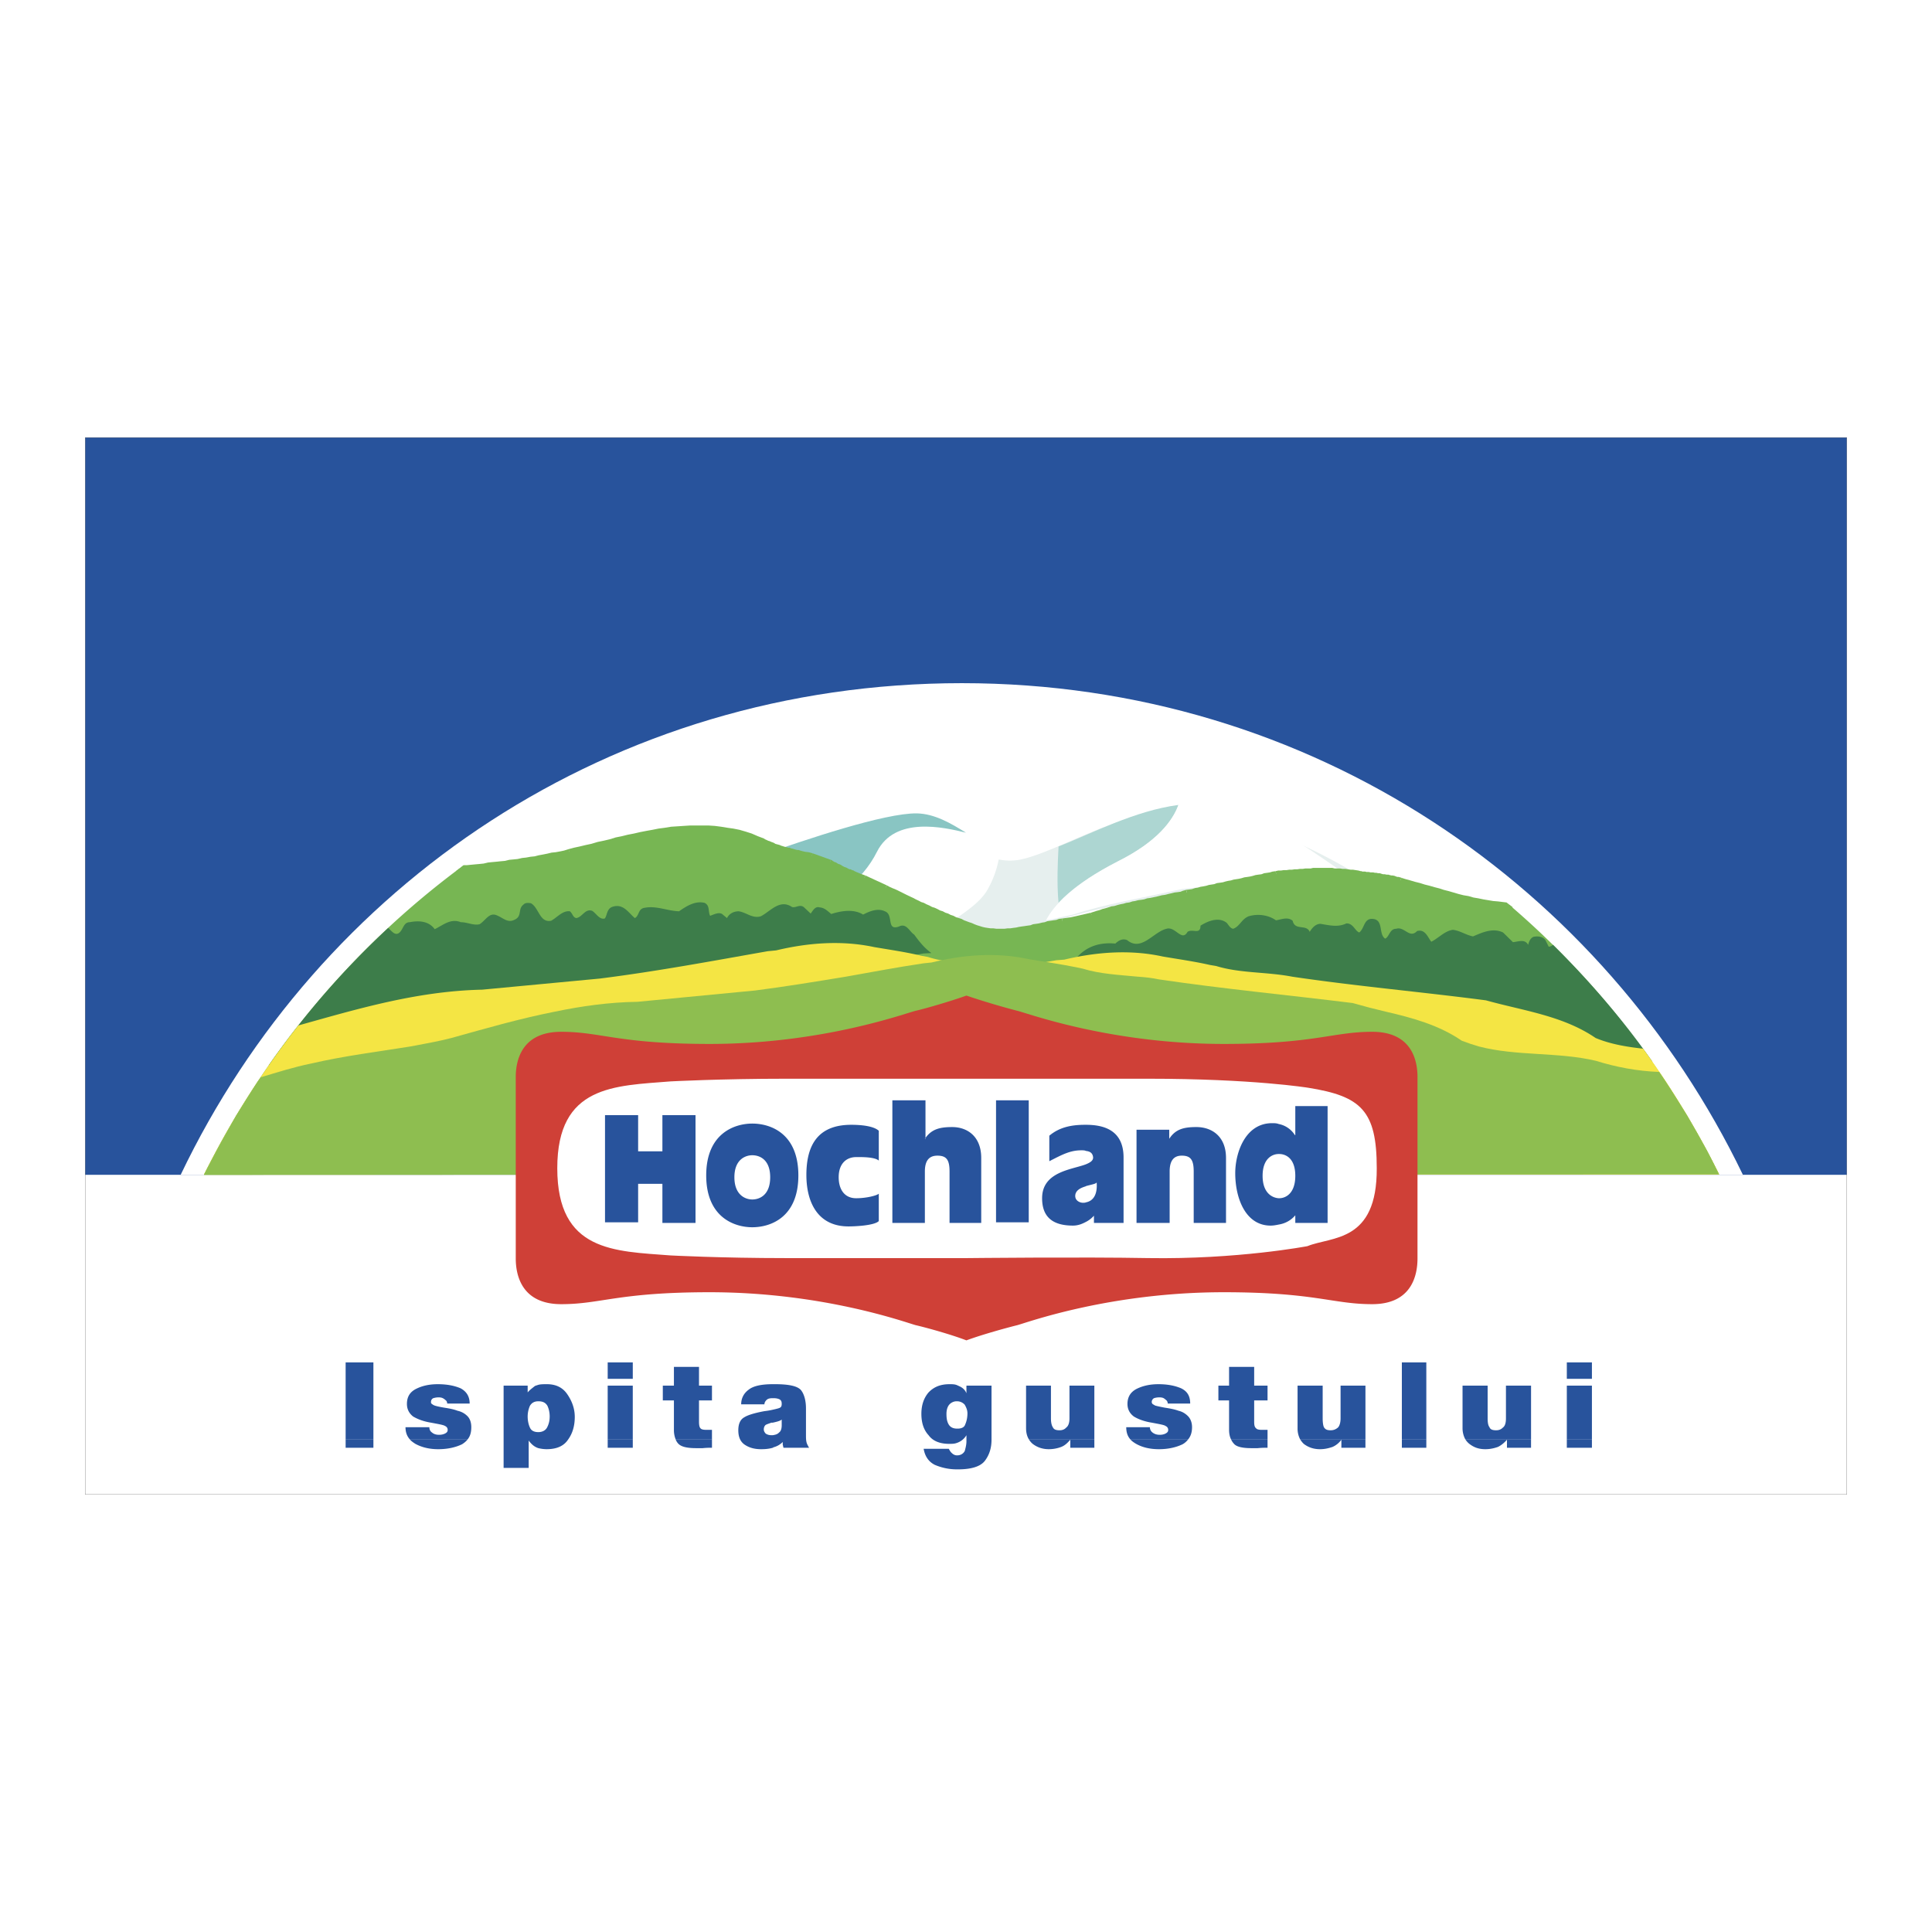 <svg xmlns="http://www.w3.org/2000/svg" width="2500" height="2500" viewBox="0 0 192.756 192.756"><path fill-rule="evenodd" clip-rule="evenodd" fill="#fff" d="M0 0h192.756v192.756H0V0z"/><path d="M12.034 118.563h38.129v7.593l.041.041c.226 2.216 1.129 5.254 6.341 5.254 1.662 0 2.914-.165 4.371-.391 2.196-.369 4.925-.801 10.281-.801 9.645 0 16.972 2.217 19.332 2.977.411.103.616.185.759.226.882.185 3.345.862 4.966 1.437l.287.123.329-.123c1.6-.574 4.063-1.252 4.946-1.437.186-.041.41-.123.76-.226 2.42-.76 9.686-2.977 19.33-2.977 5.623 0 8.395.432 10.59.76 1.334.205 2.545.391 4.023.432 2.277.103 3.918-.35 4.986-1.375 1.252-1.17 1.436-2.812 1.436-3.982v-7.531h37.781l-.062-62.862H12.034v62.862z" fill-rule="evenodd" clip-rule="evenodd" fill="#fff"/><path fill-rule="evenodd" clip-rule="evenodd" fill="#28539c" d="M8.504 43.654h175.748v73.555H8.504V43.654z"/><path d="M95.967 68.159c-35.092 0-64.15 20.215-77.941 49.05h155.863c-13.811-28.65-42.869-49.05-77.922-49.05z" fill-rule="evenodd" clip-rule="evenodd" fill="#fff"/><path d="M138.201 89.893c-4.062-2.545-10.938-8.127-15.699-9.317-7.141-1.888-15.145 3.879-19.475 4.68-4.371.759-7.491-4.023-11.554-4.105-3.222-.041-11.123 2.627-15.556 4.187l2.504.554c1.354.801 2.955 1.19 4.392 1.827l2.134.924a93.1 93.1 0 0 0 9.153 3.755c3.078 1.396 6.568.041 9.81-.493l.984-.185 2.154-.472c3.346-1.088 6.773-1.621 10.262-2.422 3.346-.759 6.26.308 9.645-.39 2.955-.328 7.367.8 10.139 1.334 0 0 .492.041 1.107.123z" fill-rule="evenodd" clip-rule="evenodd" fill="#fff"/><path d="M84.537 88.477l-1.724-.759c-1.437-.636-3.037-1.026-4.392-1.827l-2.504-.554c4.433-1.56 12.334-4.228 15.556-4.187 1.786.041 3.386.985 4.905 1.929-2.237-.554-7.101-1.662-8.886 1.909-.718 1.436-1.867 2.811-2.955 3.489z" fill-rule="evenodd" clip-rule="evenodd" fill="#89c5c3"/><path d="M93.259 93.074c1.724-1.251 4.329-2.647 5.253-4.29a9.827 9.827 0 0 0 1.129-3.037 5.503 5.503 0 0 0 2.012.041c4.371-.8 12.354-6.567 19.496-4.72 4.781 1.252 10.547 3.838 14.611 6.382-.637-.103-1.129-.143-1.129-.143-2.75-.534-6.156-.308-9.051 0a380.724 380.724 0 0 0-9.645 2.052c-3.488.8-6.875 1.334-10.281 2.421l-2.135.493-.984.164c-3.078.493-6.28 1.745-9.338.677l.062-.04z" fill-rule="evenodd" clip-rule="evenodd" fill="#e6efee"/><path d="M117.576 80.309c-4.371.574-8.66 2.853-11.963 4.146-.082 1.437-.186 3.756 0 5.624 1.129-1.211 2.955-2.627 5.93-4.146 3.941-1.972 5.459-4.065 6.033-5.624z" fill-rule="evenodd" clip-rule="evenodd" fill="#add6d2"/><path d="M117.576 80.309c1.662-.185 3.305-.185 4.926.267 4.762 1.19 11.637 6.772 15.699 9.317-.615-.082-1.107-.123-1.107-.123-2.771-.534-7.184-1.662-10.139-1.334-3.385.698-6.299-.369-9.645.39-3.488.801-6.916 1.334-10.262 2.422l-2.154.472-.533.103c.76-1.478 2.646-3.571 7.182-5.891 3.941-1.971 5.459-4.064 6.033-5.623z" fill-rule="evenodd" clip-rule="evenodd" fill="#fff"/><path d="M150.617 90.303c-3.756-.226-7.408-1.56-10.896-2.504-1.109-.349-4.002-.616-4.002-.616-2.545-.533-5.686-.328-8.414 0-3.119.616-5.787 1.149-8.928 1.868-3.201.759-6.383 1.211-9.502 2.237l-1.969.431-.883.185c-3.037.493-6.26 1.745-9.153.452-2.853-1.026-5.664-2.463-8.476-3.797l-2.155-.985c-1.334-.534-1.97-.759-3.427-1.56l-1.847-.615c-1.909-.452-3.202-.719-4.864-1.519-6.239-2.874-13.257-.329-19.332 1.108-3.653.8-7.183 1.293-10.938 1.663a85.483 85.483 0 0 0-25.487 30.559l151.184-.041c-5.151-10.345-12.292-19.498-20.911-26.866z" fill-rule="evenodd" clip-rule="evenodd" fill="#77b653"/><path d="M139.639 88.066l.492.082.451.144.492.144.492.164.432.144.492.123.492.144.492.123.494.144.451.123.492.144.492.123.533.144.492.082.494.144.492.082.471.103.494.083.553.082.492.041.494.062.533.041h.492c-.227-.185-.41-.308-.637-.492l-.348-.042-.492-.062-.494-.041-.492-.082-.492-.082-.492-.103-.492-.082-.494-.144-.492-.082-.492-.124-.492-.144-.492-.144-.492-.124-.432-.143-.492-.124-.492-.144-.494-.123-.451-.144-.492-.123-.492-.144-.451-.123-.473-.144h.041l-.183.494z" fill-rule="evenodd" clip-rule="evenodd" fill="#77b653"/><path fill-rule="evenodd" clip-rule="evenodd" fill="#77b653" d="M135.656 87.389H135.801l.082.061h.265l.104.042h.268l.121.041H136.971l.123.041h.183l.164.041h.145l.184.061.164.041h.144l.186.041h.164l.142.041.186.041h.123l.183.042.124.061h.144l.082.041.143.041.084.041.183-.492-.142-.041-.125-.041h-.143l-.123-.042-.144-.061-.184-.041h-.123l-.186-.041-.123-.041h-.183l-.186-.041h-.164l-.144-.041-.184-.062h-.164l-.186-.041h-.142l-.164-.041h-.268l-.183-.041H136.334l-.123-.041H135.924l-.082-.041h-.082l-.104.472zM127.365 87.389l.227-.041h.267l.266-.041h.268l.265-.041h.268l.224-.041h.268l.268-.041h.265l.268-.062h.801l.265-.041h1.621l.268.041h.533l.227.062h.265l.268.041.224.041h.268l.227.041.265.041.205.041.104-.472-.227-.062-.265-.041-.268-.041h-.227l-.265-.041-.268-.041h-.265l-.268-.041h-.533l-.268-.061H131.02l-.268.061h-.533l-.268.041h-.265l-.268.041h-.268l-.265.041h-.268l-.265.041h-.288l-.267.041h-.268l-.265.062.101.472z"/><path fill-rule="evenodd" clip-rule="evenodd" fill="#77b653" d="M118.48 89.277l.266-.041.268-.103.308-.041.266-.041.308-.082.266-.061.287-.083.268-.041.267-.04.307-.103.268-.041.265-.041.268-.082.265-.041.268-.062.268-.041.265-.082.268-.041.265-.062.268-.082.328-.041.268-.041.265-.041.268-.103.267-.041.307-.041.268-.041.265-.102.309-.041.267-.041.329-.083.265-.061-.101-.472-.309.041-.266.082-.267.041-.309.041-.265.103-.328.041-.268.041-.268.082-.265.061-.268.042-.306.041-.268.082-.266.061-.267.041-.268.041-.265.082-.268.042-.266.061-.267.082-.268.041-.328.041-.266.103-.267.041-.268.041-.265.082-.309.062-.266.041-.267.082-.268.041-.306.103-.268.041-.328.04.144.493z"/><path fill-rule="evenodd" clip-rule="evenodd" fill="#77b653" d="M108.957 91.555v-.041l.33-.102.266-.083.308-.082.266-.061.309-.082.265-.083.309-.102.267-.082.328-.041.307-.103.268-.041.308-.082.266-.041.308-.103.329-.041.267-.082.307-.041.308-.103.266-.041.328-.04.576-.144.616-.123.265-.041.33-.103.307-.041.309-.082.265-.041.309-.103.328-.041.308-.082-.144-.493-.307.083-.267.102-.309.041-.307.041-.328.082-.267.062-.309.082-.306.041-.575.144-.595.123-.309.041-.307.103-.267.041-.328.041-.309.082-.266.041-.308.103-.307.041-.267.081-.328.062-.309.082-.266.082-.308.041-.309.103-.266.082-.328.082-.267.103-.307.082-.308.102-.268.082.123.493z"/><path fill-rule="evenodd" clip-rule="evenodd" fill="#77b653" d="M108.957 91.555l-.082-.267-.041-.226.123.493z"/><path fill-rule="evenodd" clip-rule="evenodd" fill="#77b653" d="M106.947 91.945l2.01-.39-.123-.493-1.969.452.082.431zM106.023 92.13h.041l.883-.185-.082-.431-.883.123.041.493z"/><path fill-rule="evenodd" clip-rule="evenodd" fill="#77b653" d="M106.023 92.13v-.226l-.041-.267.041.493z"/><path fill-rule="evenodd" clip-rule="evenodd" fill="#77b653" d="M96.768 92.581l.287.082.267.144.307.082.267.041.309.103.266.041.308.041h.328l.268.041h.881l.267-.041h.309l.328-.041.266-.041.308-.062.268-.041.307-.041.267-.041.307-.082.287-.061.309-.042.267-.082.307-.041.267-.061.307-.083.268-.041.267-.041.328-.102.266-.041.267-.041-.041-.493-.328.041-.267.103-.307.041-.268.041-.308.041-.266.103-.267.041-.328.082-.268.041-.307.041-.267.102-.307.041-.267.041-.309.042-.266.041-.267.061-.328.041-.266.041h-.268l-.308.041h-.799l-.309-.041h-.267l-.287-.041-.266-.041-.267-.061-.266-.083-.268-.082-.267-.102-.266-.123-.185.492zM88.251 88.784l.267.124.267.143.267.082.267.144.533.267.533.267.267.082.288.144.267.122.266.144.226.123.267.103.266.123.268.144.266.123.267.102.267.124.266.143.267.083.267.143.267.082.266.123.267.103.267.123.267.103.308.123.287.102.267.082.205.124.267.102.185-.492-.267-.082-.267-.103-.226-.082-.267-.144-.266-.082-.267-.082-.267-.143-.267-.083-.266-.143-.267-.083-.267-.143-.267-.082-.267-.144-.266-.123-.267-.082-.267-.144-.287-.123-.267-.143-.267-.083-.266-.143-.267-.123-.267-.144-.267-.123-.226-.103-.533-.267-.534-.267-.267-.122-.266-.103-.267-.123-.267-.144-.226.451z"/><path fill-rule="evenodd" clip-rule="evenodd" fill="#77b653" d="M88.251 88.784l.144-.225.082-.226-.226.451z"/><path fill-rule="evenodd" clip-rule="evenodd" fill="#77b653" d="M86.158 87.799l2.093.985.226-.451-2.134-.985-.185.451zM86.158 87.799l.082-.225.103-.226-.185.451z"/><path fill-rule="evenodd" clip-rule="evenodd" fill="#77b653" d="M82.71 86.281l-.041-.041.144.082.123.041.144.102.123.041.144.083.082.061.143.041.082.041.144.082.082.041.123.062.103.041.082.041.082.041.103.041.123.041.103.062.081.041.083.041h.102l.082.041.144.041.082.041.082.061.411.165.492.184.185-.451-.451-.164-.452-.185-.082-.041-.103-.041-.082-.062-.144-.041-.082-.041-.082-.041h-.102l-.083-.041-.081-.041-.103-.061-.082-.041-.144-.042-.082-.041-.082-.041-.103-.061-.123-.082-.082-.041-.144-.041-.082-.042-.143-.102-.123-.041-.103-.041-.123-.082-.144-.103h-.041l-.185.493z"/><path fill-rule="evenodd" clip-rule="evenodd" fill="#77b653" d="M82.71 86.281l.103-.267.082-.226-.185.493z"/><path fill-rule="evenodd" clip-rule="evenodd" fill="#77b653" d="M80.925 85.604h-.041l1.826.677.185-.493-1.826-.657-.144.473z"/><path fill-rule="evenodd" clip-rule="evenodd" fill="#77b653" d="M80.925 85.604l.041-.206.103-.267-.144.473z"/><path fill-rule="evenodd" clip-rule="evenodd" fill="#77b653" d="M75.979 84.105l.165.083.143.082.185.041.123.102.144.041.164.041.143.082.123.062.185.041.144.041.123.041.185.041.123.062.144.041.123.04.184.042.144.041.123.041.185.061.144.041.123.042.184.041h.123l.185.04.144.042.164.061.185.041.143.041.349.041.349.083.144-.473-.37-.102-.348-.041-.185-.042-.165-.04-.143-.041-.185-.062h-.123l-.184-.041-.124-.041-.143-.041-.185-.041-.123-.062h-.144l-.123-.041-.185-.041-.143-.041-.123-.041-.144-.041-.123-.061-.144-.041-.164-.041-.144-.041-.123-.083-.144-.061-.123-.041-.184-.083-.144-.04-.123-.062-.185-.082-.123-.082-.226.451zM56.812 85.214l.595-.144.575-.124.574-.143.575-.164.595-.144.616-.123.575-.184.636-.144.574-.124.636-.143.575-.123.636-.144.615-.123.576-.144.636-.082.616-.082.635-.102.575-.041.616-.041.636-.041H70.665l.615.041.595.082.616.102.574.082.596.123.574.185.575.185.574.226.595.225.226-.451-.595-.226-.616-.267-.575-.184-.635-.185-.616-.123-.595-.083-.616-.102-.636-.082-.615-.041h-1.869l-.635.041-.616.041-.636.041-.616.102-.636.083-.615.123-.575.103-.636.123-.616.143-.636.123-.575.144-.616.123-.595.185-.615.144-.595.123-.616.185-.575.123-.595.143-.574.123-.534.144.082.493z"/><path d="M45.484 86.917h.226l.431-.062.452-.041.451-.041.411-.042.431-.041.41-.041.452-.103.431-.042.41-.041.452-.041.39-.062.452-.082.41-.041.431-.041.411-.103.451-.042.39-.082.452-.083.41-.062.431-.082.411-.082.452-.103.39-.082.452-.082.452-.103.39-.082-.082-.493-.452.144-.39.082-.452.083-.41.041-.431.103-.41.083-.452.082-.39.103-.41.041-.452.082-.39.041-.452.103-.411.041-.431.041-.411.103-.451.041-.39.042-.452.041-.41.041-.431.103-.41.042-.452.041-.431.041-.41.041h-.308c-.268.185-.494.411-.761.596z" fill-rule="evenodd" clip-rule="evenodd" fill="#77b653"/><path d="M38.732 92.581c.308.267.636.76 1.026.534.493-.308.452-1.108 1.129-1.108.924-.185 1.909-.103 2.483.698.821-.39 1.58-1.108 2.606-.698.657 0 1.251.349 1.868.205.636-.39.985-1.293 1.826-.841.534.226.985.718 1.621.41.842-.329.349-1.087.924-1.519.185-.226.533-.185.759-.144.801.452.862 1.971 2.012 1.745.636-.349 1.128-1.026 1.867-.944.288.226.288.595.636.677.616-.082.882-.985 1.601-.718.411.267.718.903 1.252.759.226-.267.185-.944.718-1.149 1.129-.411 1.662.615 2.278 1.108.452-.226.308-.944.985-1.026 1.17-.226 2.237.308 3.427.349.759-.534 1.622-1.067 2.545-.841.554.267.328.841.554 1.293.349-.124.841-.39 1.19-.185l.493.411c.226-.452.677-.677 1.169-.677.759.103 1.375.759 2.216.493.944-.493 1.889-1.745 3.099-.923.39.123.8-.329 1.21.041l.657.616c.226-.308.451-.759.902-.616.493.041.76.349 1.149.657.985-.308 2.237-.533 3.181.062.616-.328 1.457-.677 2.175-.328.903.328.103 1.97 1.396 1.519.759-.39 1.067.534 1.519.8.493.677 1.026 1.355 1.724 1.847l-.8.041c-5.623 1.026-11.102 1.991-16.787 2.709l-11.739 1.17c-6.608.082-12.58 1.929-18.572 3.612-4.556 1.067-9.378 1.478-13.976 2.504-1.437.349-2.853.759-4.248 1.17a85.61 85.61 0 0 1 11.925-13.713zM164.859 105.921a22.939 22.939 0 0 1-5.623-1.066c-4.412-1.026-9.234-.268-13.4-2.012-3.201-2.176-7.225-2.729-10.877-3.694-6.443-.861-12.949-1.478-19.332-2.381-2.564-.431-5.191-.349-7.592-1.067l-.678-.082c1.025-1.211 2.359-1.622 3.92-1.478.328-.308.717-.534 1.17-.349 1.436 1.19 2.627-.821 3.939-1.129.883-.267 1.518 1.334 2.094.308.492-.349 1.293.328 1.293-.616.717-.452 1.785-.903 2.584-.308.186.164.35.574.678.615.656-.226.842-.985 1.561-1.251.924-.267 1.949-.124 2.709.411.594-.103 1.17-.37 1.662.041.225 1.026 1.375.308 1.703 1.108.205-.349.574-.8 1.066-.8.904.144 1.744.369 2.586-.041.678-.041.863.759 1.293.903.533-.411.451-1.437 1.355-1.354 1.107.103.533 1.519 1.23 1.97.41-.185.451-.985 1.088-.985.842-.267 1.334 1.026 2.094.226.799-.226 1.066.616 1.416 1.067.717-.349 1.312-1.067 2.154-1.19.719.083 1.334.534 2.012.657.922-.39 1.969-.883 2.996-.39l.984.964c.533-.041 1.189-.349 1.518.267.084-.308.207-.657.535-.8.43-.082.924-.041 1.189.328l.328.657c.164 0 .309-.082.432-.185 3.613 3.57 6.978 7.469 9.913 11.656z" fill-rule="evenodd" clip-rule="evenodd" fill="#3d7d4a"/><path d="M29.764 102.31c5.89-1.643 11.821-3.428 18.347-3.571l11.738-1.108c5.685-.719 11.164-1.744 16.746-2.729l.841-.082c3.181-.76 6.526-1.026 9.789-.328 1.56.267 3.16.492 4.679.861l.677.124c2.36.759 5.006.595 7.551 1.026 6.383.944 12.848 1.56 19.27 2.422 3.715.985 7.738 1.457 10.939 3.694 4.166 1.703 8.988.984 13.4 2.011 3.305 1.067 7.141 1.437 10.713.842 2.504-.574 4.391 1.396 6.793 1.252 1.375.144 2.688-.35 4.021.103.041 0 .123.041.227.041a90.6 90.6 0 0 1 6.012 10.303H20.386a84.773 84.773 0 0 1 9.378-14.861z" fill-rule="evenodd" clip-rule="evenodd" fill="#f4e544"/><path d="M24.531 109.759c1.211-.349 2.504-.533 3.899-.226 1.908-.492 4.063-1.026 6.156-1.108 3.386-.574 6.464-1.826 9.769-2.586 4.597-1.067 9.419-1.437 13.975-2.545 5.992-1.703 12.026-3.488 18.572-3.611l11.8-1.129c5.623-.76 11.061-1.786 16.684-2.75l.801-.062c3.182-.759 6.566-1.026 9.83-.308 1.559.267 3.18.493 4.699.841l.615.103c2.402.739 5.049.575 7.594 1.067 6.381.944 12.908 1.519 19.332 2.36 3.652 1.025 7.674 1.519 10.938 3.756 1.477.615 3.078.882 4.74 1.066a87.047 87.047 0 0 1 7.572 12.54l-151.163.041c1.294-2.544 2.669-5.027 4.187-7.449z" fill-rule="evenodd" clip-rule="evenodd" fill="#f4e544"/><path fill="none" stroke="#000" stroke-width=".016" stroke-miterlimit="2.613" d="M8.504 43.654h175.748v105.448H8.504V43.654z"/><path d="M25.742 107.851c.082-.104.185-.227.267-.37 1.662-.492 3.304-1.025 5.048-1.375 3.263-.759 6.608-1.17 9.912-1.703 1.375-.267 2.729-.492 4.063-.841 3.386-.944 6.792-1.93 10.322-2.628 2.668-.554 5.397-.943 8.25-.984l11.739-1.129c3.037-.39 6.033-.883 9.029-1.375 2.545-.451 5.13-.944 7.757-1.334l.8-.082c3.181-.78 6.486-1.047 9.748-.329 1.602.267 3.16.493 4.68.8l.678.144c1.723.534 3.611.616 5.52.801.678.041 1.395.123 2.072.267 6.383.944 12.889 1.56 19.332 2.36 1.066.308 2.176.595 3.305.861 2.668.616 5.293 1.334 7.572 2.895.594.226 1.129.41 1.703.574 3.756.985 7.9.533 11.697 1.437 1.971.616 4.104 1.026 6.301 1.108.225.308.389.575.615.903.758 1.149 1.477 2.319 2.195 3.468.678 1.17 1.334 2.319 1.971 3.489.389.76.801 1.56 1.189 2.36l-151.163.041c.39-.801.841-1.601 1.252-2.401.615-1.17 1.292-2.319 1.949-3.489.72-1.149 1.438-2.319 2.197-3.468z" fill-rule="evenodd" clip-rule="evenodd" fill="#8ebe50"/><path d="M53.713 138.163c.226-.062.533-.062.862-.062.882 0 1.56.329 2.011.985.472.678.759 1.437.759 2.278 0 .903-.226 1.662-.677 2.277-.41.616-1.108.945-2.134.945a3.57 3.57 0 0 1-.821-.104c-.39-.123-.698-.39-.965-.759v2.729h-2.503v-8.209h2.401v.677c.226-.267.493-.451.719-.636.081-.039.225-.08.348-.121zm0 4.72c.41 0 .718-.185.862-.451.164-.308.267-.657.267-1.108s-.103-.801-.226-1.067c-.185-.308-.452-.451-.903-.451-.39 0-.657.144-.842.451a2.656 2.656 0 0 0-.226 1.067c0 .451.103.842.226 1.108.145.328.452.451.842.451zM77.108 143.19c.226-.041.452-.082.616-.267.185-.123.267-.39.267-.718v-.575c-.123.103-.267.144-.39.185a8.643 8.643 0 0 1-.493.123h-.144c-.267.104-.431.145-.575.227-.123.103-.185.267-.185.451 0 .144.062.267.185.41.185.123.37.164.575.164h.144zm0-3.693c-.308 0-.492.041-.636.185-.124.123-.206.267-.206.431h-2.319c0-.615.267-1.108.739-1.457.452-.369 1.252-.555 2.421-.555h.226c1.375 0 2.237.186 2.586.596.308.39.493 1.026.493 1.826v2.545c0 .309 0 .574.041.76.041.226.144.39.267.615h-2.545c-.041-.082-.041-.185-.082-.308v-.267a1.982 1.982 0 0 1-.944.533c0 .041-.041.041-.041.041-.349.103-.718.145-1.169.145-.657 0-1.19-.145-1.642-.452-.451-.308-.636-.801-.636-1.437 0-.615.185-1.067.595-1.293.349-.226 1.026-.431 2.011-.615a6.76 6.76 0 0 0 .841-.145c.39-.082.677-.164.718-.205.123-.062.165-.185.165-.369 0-.226-.042-.349-.206-.451-.144-.082-.369-.123-.595-.123h-.082zM95.496 143.95c-.267.103-.493.103-.8.103-.903 0-1.622-.267-2.052-.862-.493-.533-.718-1.252-.718-2.134 0-.842.226-1.56.718-2.135.533-.554 1.19-.821 2.093-.821.267 0 .534 0 .76.104l.267.123c.308.144.534.369.657.677v-.759h2.503v5.396c0 .842-.225 1.52-.656 2.094-.451.596-1.395.862-2.688.862h-.082a5.552 5.552 0 0 1-2.237-.452c-.616-.308-.985-.861-1.108-1.601h2.504l.123.206c.082.144.185.226.308.328.144.082.226.123.411.123.349 0 .636-.185.759-.451.082-.309.164-.616.164-.965v-.596a1.756 1.756 0 0 1-.926.76zm0-4.145h-.041a.989.989 0 0 0-.759.349c-.185.226-.267.555-.267.903 0 .41.041.759.226 1.067.164.267.431.41.841.41h.041c.41 0 .677-.144.759-.41.123-.268.226-.657.226-1.108 0-.37-.144-.637-.267-.862a1.021 1.021 0 0 0-.759-.349z" fill-rule="evenodd" clip-rule="evenodd" fill="#28539c"/><path d="M96.419 133.729c-1.601-.615-4.083-1.293-5.069-1.519-.985-.267-9.234-3.284-20.542-3.284-9.132 0-10.835 1.191-14.816 1.191-3.919 0-4.535-2.854-4.535-4.557v-9.051.041-9.092c0-1.703.616-4.515 4.535-4.515 3.981 0 5.685 1.211 14.816 1.211 11.308 0 19.558-3.079 20.542-3.304.985-.227 3.468-.944 5.069-1.52a76.124 76.124 0 0 0 5.089 1.52c.986.225 9.234 3.304 20.584 3.304 9.111 0 10.855-1.211 14.816-1.211 3.92 0 4.516 2.812 4.516 4.515v9.092-.041 9.051c0 1.703-.596 4.557-4.516 4.557-3.961 0-5.725-1.191-14.816-1.191-11.35 0-19.598 3.018-20.584 3.284-.924.227-3.426.904-5.089 1.519z" fill-rule="evenodd" clip-rule="evenodd" fill="#cf4037"/><path d="M96.48 125.521H78.441c-6.546 0-11.554-.267-11.554-.267-5.582-.432-11.287-.349-11.287-8.702 0-8.291 5.705-8.209 11.287-8.66 0 0 5.007-.268 11.554-.268h36.119c10.465 0 15.965.903 15.965.903 5.275.842 6.834 2.278 6.834 8.024.041 7.45-4.514 6.793-6.916 7.778 0 0-6.977 1.334-15.883 1.19-6.566-.122-18.08.002-18.08.002z" fill-rule="evenodd" clip-rule="evenodd" fill="#fff"/><path fill-rule="evenodd" clip-rule="evenodd" fill="#28539c" d="M60.362 111.257h3.305v3.612h2.421v-3.612h3.304v10.754h-3.304v-3.9h-2.421v3.838h-3.305v-10.692zM87.677 115.793c-.431-.39-1.868-.35-2.257-.35-.944 0-1.744.616-1.744 2.012 0 1.149.533 2.093 1.744 2.093 1.026 0 2.052-.267 2.257-.451v2.729c-.431.452-2.401.534-3.017.534-3.14 0-4.207-2.504-4.207-5.131 0-2.955 1.128-5.008 4.474-5.008.923 0 2.216.103 2.75.595v2.977zM99.375 109.779h3.262v12.17h-3.262v-12.17zM113.391 112.714h3.264v.903c.615-.944 1.416-1.17 2.709-1.17 1.559 0 2.955.944 2.955 3.079v6.484h-3.223v-5.131c0-1.169-.309-1.58-1.191-1.58-.758 0-1.209.451-1.209 1.58v5.131h-3.305v-9.296zM94.736 122.011v-5.131c0-1.169-.308-1.58-1.21-1.58-.759 0-1.251.411-1.251 1.58v5.131h-3.243V109.78h3.304v3.838h-.062c.636-.944 1.437-1.17 2.729-1.17 1.519 0 2.894.944 2.894 3.079v6.484h-3.161zM37.255 143.581v.861h-2.771v-.861h2.771zm9.419 0c-.144.205-.349.369-.574.513-.637.308-1.437.493-2.381.493-.882 0-1.642-.186-2.278-.534-.226-.144-.431-.287-.575-.472h5.808zm16.459 0v.861H60.63v-.861h2.503zm7.901 0v.861c-.226 0-.533 0-.924.041h-.636c-.883 0-1.478-.123-1.786-.431a1.21 1.21 0 0 1-.287-.472h3.633v.001zm38.15 0v.861h-2.4v-.801c-.268.309-.533.575-.904.719a3.555 3.555 0 0 1-1.23.227c-.637 0-1.17-.186-1.621-.534a1.744 1.744 0 0 1-.391-.472h6.546zm9.378 0a1.77 1.77 0 0 1-.574.513c-.637.308-1.438.493-2.361.493-.902 0-1.662-.186-2.277-.534-.246-.144-.451-.287-.596-.472h5.808zm7.901 0v.861c-.268 0-.574 0-.984.041h-.617c-.861 0-1.477-.123-1.744-.431a1.56 1.56 0 0 1-.307-.472h3.652v.001zm9.767 0v.861h-2.4v-.801a2.14 2.14 0 0 1-.883.719c-.369.123-.76.227-1.252.227-.635 0-1.17-.186-1.621-.534a2.118 2.118 0 0 1-.369-.472h6.525zm6.075 0v.861h-2.441v-.861h2.441zm10.447 0v.861h-2.402v-.801c-.266.309-.594.575-.902.719-.35.123-.76.227-1.252.227-.678 0-1.148-.186-1.602-.534a1.8 1.8 0 0 1-.41-.472h6.568zm6.074 0v.861h-2.504v-.861h2.504z"/><path d="M34.484 143.581v-7.655h2.771v7.655h-2.771zm6.383 0c-.267-.309-.41-.698-.41-1.19h2.38c0 .226.082.41.267.533.164.144.39.226.698.226.246 0 .41-.041.595-.123.185-.103.267-.185.267-.369 0-.164-.082-.308-.267-.39-.144-.103-.636-.185-1.396-.329-.759-.123-1.334-.349-1.786-.615-.39-.308-.616-.719-.616-1.252 0-.719.308-1.211.944-1.519.616-.308 1.333-.452 2.134-.452.903 0 1.662.145 2.278.411.575.308.903.8.903 1.519h-2.237a.67.67 0 0 0-.082-.267c-.062-.041-.144-.144-.287-.226-.123-.082-.267-.123-.493-.123s-.39.041-.534.082c-.164.082-.226.226-.226.39 0 .062 0 .144.103.185.042.041.082.082.226.144.083.041.39.123.985.226.533.082.964.164 1.334.309.39.082.718.267.985.533s.39.656.39 1.108c0 .492-.103.882-.349 1.19h-5.806v-.001zm19.762 0v-5.336h2.503v5.336h-2.503zm6.772 0a2.474 2.474 0 0 1-.164-.924v-2.935h-1.108v-1.478h1.108v-1.868h2.503v1.868h1.293v1.478H69.74v2.134c0 .309.041.534.144.637.082.123.308.164.616.164h.533v.924h-3.632zm35.236 0c-.184-.309-.266-.678-.266-1.088v-4.248h2.482v3.263c0 .39.062.698.186.883.102.226.307.308.676.308.268 0 .492-.082.658-.267.225-.164.328-.493.328-.924v-3.263h2.482v5.336h-6.546zm10.117 0c-.266-.309-.389-.698-.389-1.19h2.359c0 .226.102.41.266.533.186.144.412.226.719.226.227 0 .41-.041.574-.123.186-.103.268-.185.268-.369 0-.164-.082-.308-.268-.39-.123-.103-.615-.185-1.373-.329-.76-.123-1.355-.349-1.787-.615-.41-.308-.635-.719-.635-1.252 0-.719.328-1.211.943-1.519.637-.308 1.334-.452 2.154-.452.883 0 1.643.145 2.258.411.637.308.902.8.902 1.519h-2.236a.67.67 0 0 0-.082-.267 1.839 1.839 0 0 0-.268-.226c-.102-.082-.266-.123-.492-.123-.225 0-.41.041-.533.082a.437.437 0 0 0-.225.39c0 .062.039.144.08.185.043.041.145.082.227.144.082.041.451.123.984.226.535.082.986.164 1.375.309.369.082.678.267.945.533.266.267.41.656.41 1.108 0 .492-.123.882-.369 1.19h-5.807v-.001zm10.057 0c-.123-.247-.186-.575-.186-.924v-2.935h-1.066v-1.478h1.066v-1.868h2.504v1.868h1.334v1.478h-1.334v2.134c0 .309.041.534.186.637.082.123.307.164.574.164h.574v.924h-3.652zm6.894 0a2.306 2.306 0 0 1-.246-1.088v-4.248h2.504v3.263c0 .39.041.698.123.883.143.226.309.308.678.308.266 0 .492-.082.717-.267.164-.164.268-.493.268-.924v-3.263h2.482v5.336h-6.526zm10.158 0v-7.655h2.441v7.655h-2.441zm6.321 0a2.312 2.312 0 0 1-.266-1.088v-4.248h2.504v3.263c0 .39.041.698.184.883.082.226.309.308.656.308.287 0 .494-.082.678-.267.227-.164.309-.493.309-.924v-3.263h2.504v5.336h-6.569zm10.138 0v-5.336h2.504v5.336h-2.504zm2.504-7.655v1.642h-2.504v-1.642h2.504zm-95.693 0v1.642H60.63v-1.642h2.503zM75.056 119.672c.718 0 1.786-.432 1.786-2.217s-1.067-2.196-1.786-2.196c-.677 0-1.785.411-1.785 2.196s1.107 2.217 1.785 2.217zm0-7.573c1.827 0 4.597.984 4.597 5.172 0 4.187-2.771 5.172-4.597 5.172-1.785 0-4.597-.985-4.597-5.172 0-4.188 2.812-5.172 4.597-5.172zM108.342 118.338c-.041.041-.082.041-.082.041-.309.103-.984.328-.984.943 0 .493.492.678.76.678.123 0 .225 0 .307-.041.76-.144 1.17-.821 1.068-2.012-.001.164-.495.227-1.069.391zm0 3.571c-.348.184-.76.369-1.293.369-1.908 0-3.078-.76-3.078-2.73 0-2.668 2.996-2.852 4.371-3.386.451-.185.719-.369.719-.678-.041-.492-.369-.615-.719-.656-.123-.062-.266-.062-.451-.062-1.148 0-1.949.451-3.201 1.088v-2.545c1.025-.862 2.236-1.088 3.57-1.088h.082c1.662 0 3.756.451 3.756 3.263v6.526h-2.955v-.718c-.082.083-.35.391-.801.617zM127.57 119.548h.062c.615 0 1.6-.451 1.6-2.236s-.984-2.176-1.6-2.176h-.062c-.615 0-1.6.432-1.6 2.176s.985 2.196 1.6 2.236zm1.662 1.704c-.369.431-.902.8-1.662.924-.205.041-.492.103-.799.103-2.504 0-3.531-2.73-3.531-5.233 0-2.012.986-4.987 3.674-4.987.227 0 .451 0 .656.082a2.467 2.467 0 0 1 1.621 1.108h.041v-2.894h3.223v11.656h-3.223v-.759z" fill-rule="evenodd" clip-rule="evenodd" fill="#28539c"/></svg>